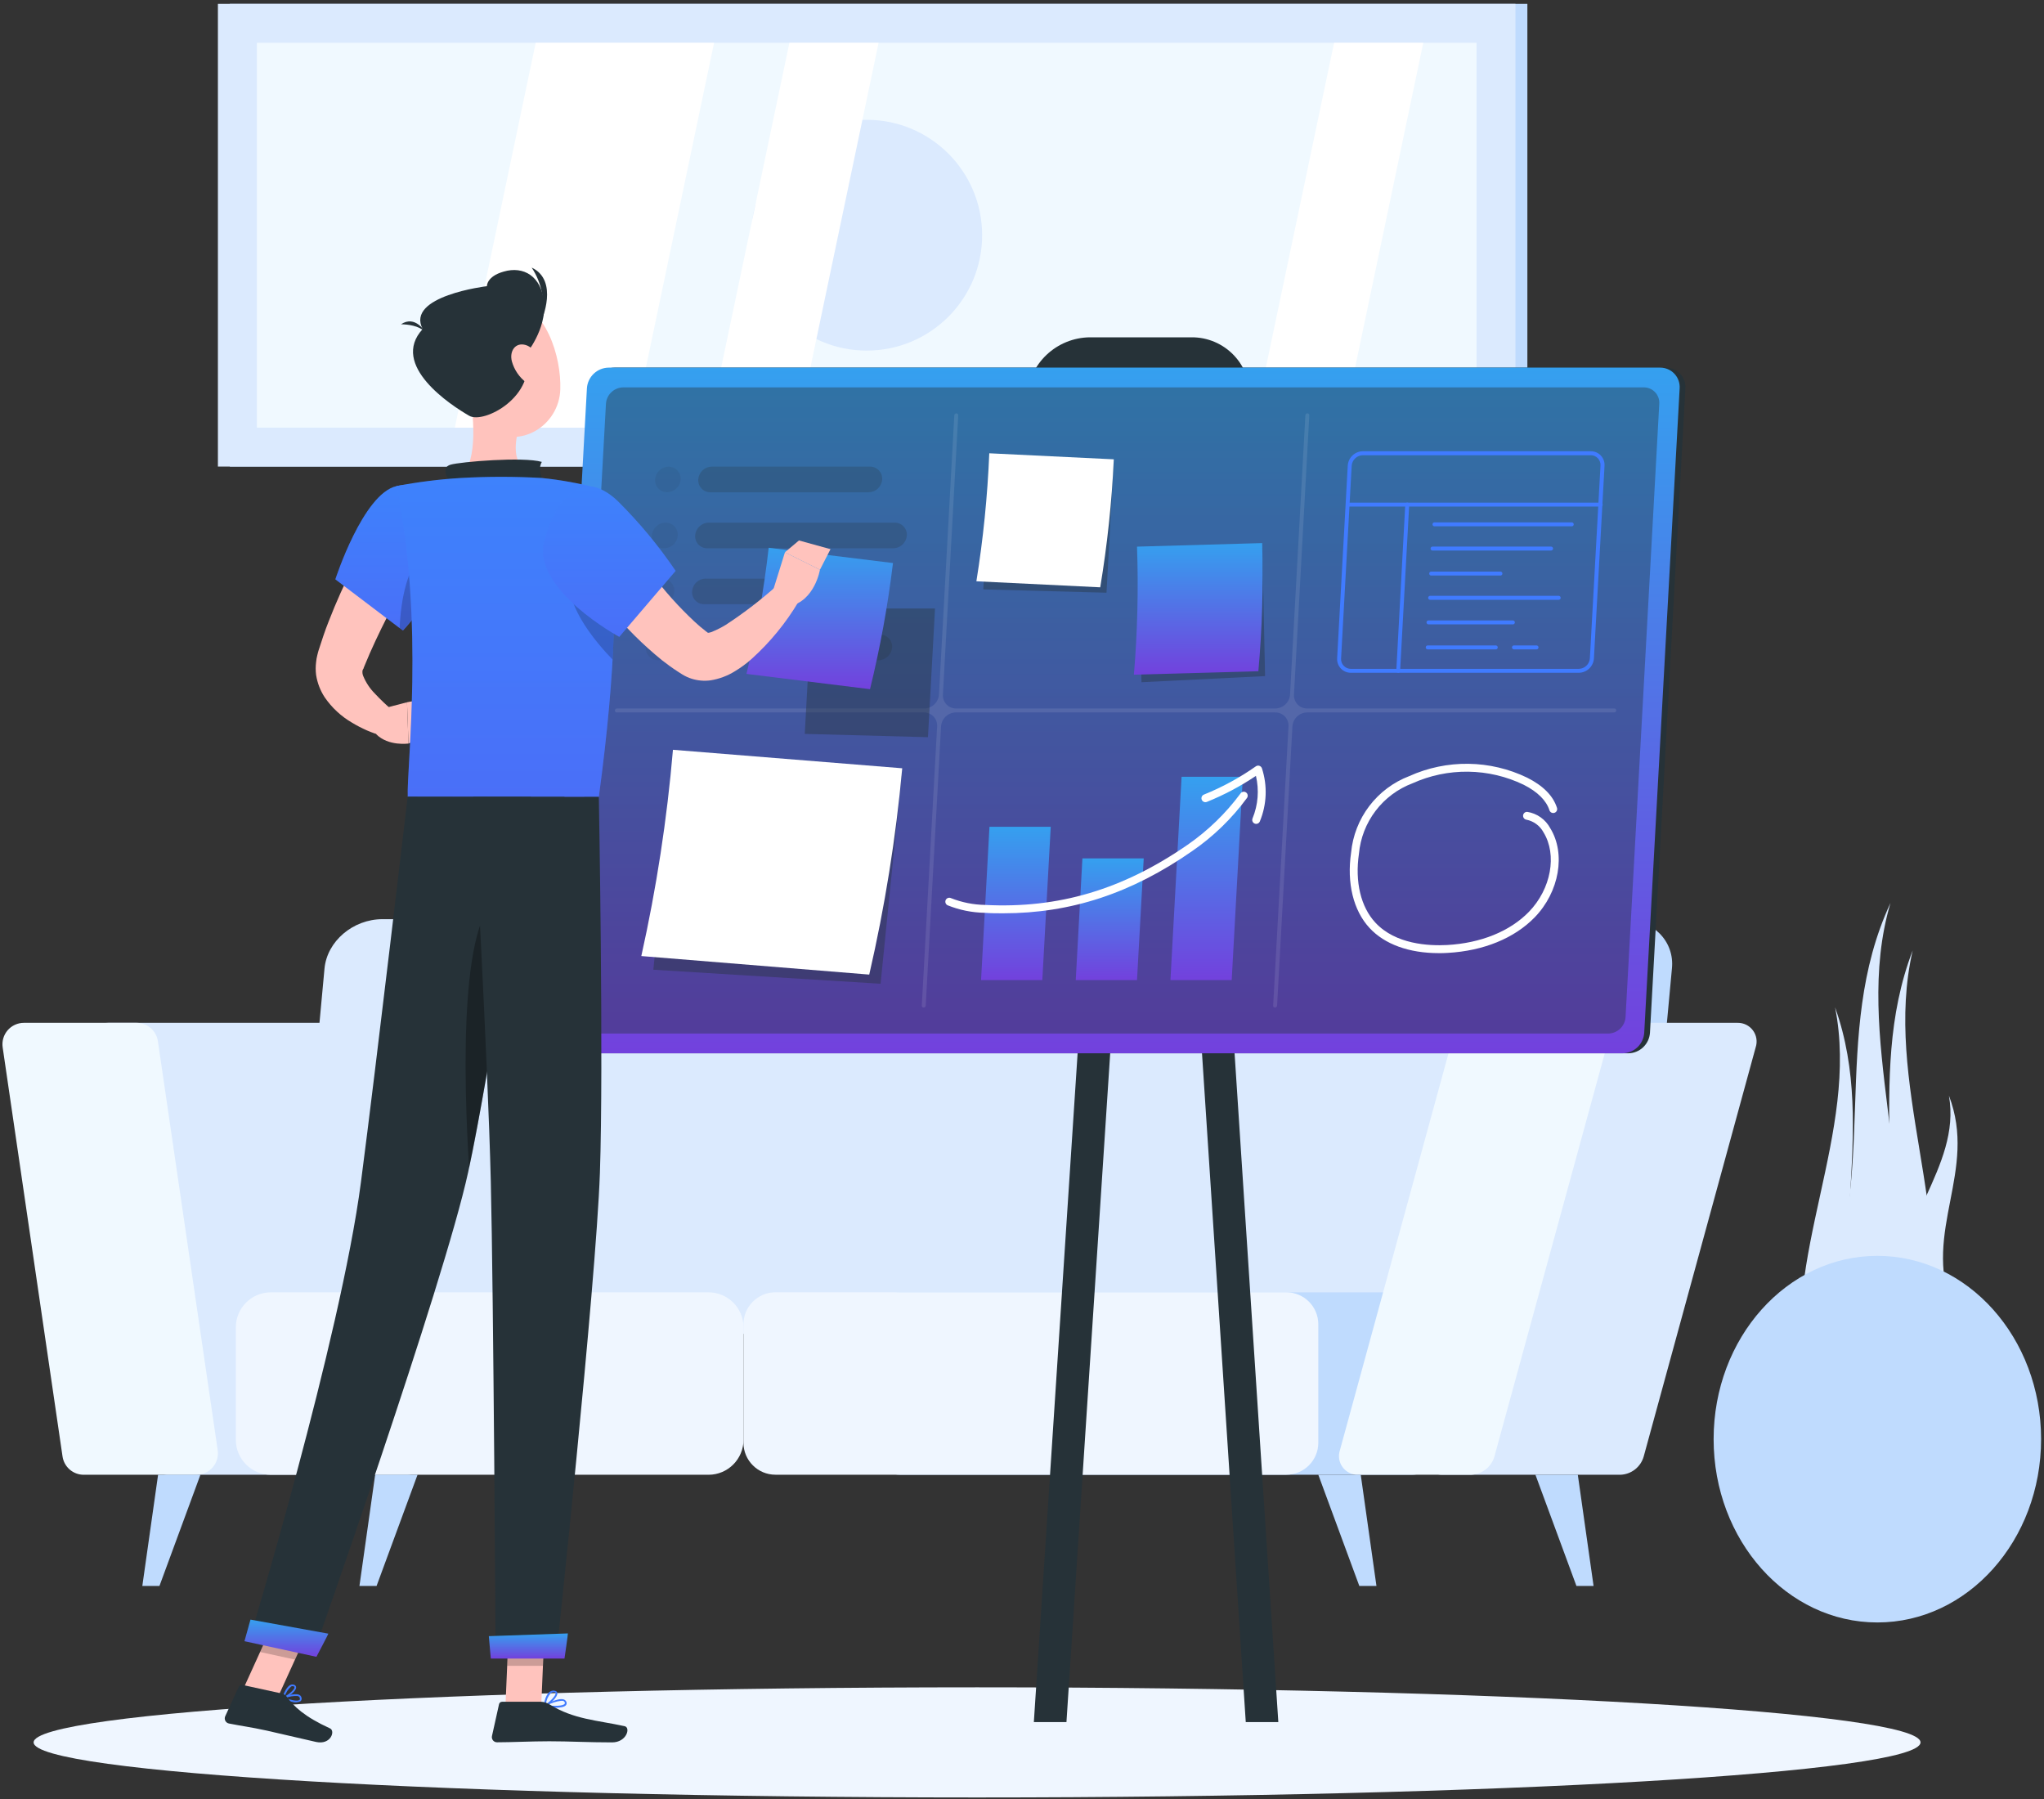 <svg width="467" height="411" viewBox="0 0 467 411" fill="none" xmlns="http://www.w3.org/2000/svg">
<rect x="0" y="0" width="467" height="411" fill="#333333" stroke="none"/>
<path d="M93.016 336.893H38.386C37.208 336.892 36.07 336.466 35.179 335.695C34.289 334.924 33.707 333.858 33.539 332.692L19.864 239.266C19.762 238.569 19.811 237.859 20.009 237.183C20.206 236.506 20.547 235.881 21.008 235.348C21.469 234.816 22.039 234.389 22.68 234.096C23.322 233.804 24.018 233.653 24.723 233.654H79.342C80.519 233.653 81.657 234.076 82.547 234.845C83.438 235.615 84.021 236.679 84.189 237.844L97.863 331.281C97.966 331.977 97.917 332.687 97.72 333.362C97.523 334.037 97.183 334.662 96.724 335.195C96.264 335.727 95.695 336.154 95.055 336.448C94.415 336.741 93.72 336.892 93.016 336.893Z" fill="#DBEAFE"/>
<path d="M44.89 336.893H19.131C17.952 336.894 16.813 336.47 15.922 335.698C15.032 334.926 14.45 333.859 14.284 332.692L0.61 239.266C0.507 238.57 0.556 237.861 0.753 237.185C0.95 236.51 1.29 235.885 1.749 235.352C2.209 234.82 2.778 234.393 3.418 234.1C4.058 233.807 4.753 233.655 5.457 233.654H31.215C32.393 233.655 33.531 234.078 34.423 234.847C35.315 235.616 35.901 236.679 36.074 237.844L49.737 331.281C49.839 331.977 49.79 332.687 49.593 333.362C49.397 334.037 49.057 334.662 48.597 335.195C48.137 335.727 47.568 336.154 46.928 336.448C46.289 336.741 45.593 336.892 44.89 336.893Z" fill="#F0F9FF"/>
<path d="M370.894 209.973H105.39C98.642 209.973 92.717 215.029 92.138 221.263L85.468 293.397C84.89 299.631 89.915 304.688 96.585 304.688H362.067C368.815 304.688 374.74 299.631 375.318 293.397L381.989 221.263C382.634 215.029 377.642 209.973 370.894 209.973Z" fill="#BFDBFE"/>
<path d="M352.873 209.973H87.391C80.643 209.973 74.718 215.029 74.139 221.263L67.469 293.397C66.891 299.631 71.916 304.688 78.586 304.688H344.068C350.816 304.688 356.753 299.631 357.32 293.397L363.99 221.263C364.612 215.029 359.621 209.973 352.873 209.973Z" fill="#DBEAFE"/>
<path d="M169.87 328.902V303.209C169.87 298.797 166.291 295.219 161.877 295.219H61.877C57.462 295.219 53.883 298.797 53.883 303.209V328.902C53.883 333.315 57.462 336.893 61.877 336.893H161.877C166.291 336.893 169.87 333.315 169.87 328.902Z" fill="#EFF6FF"/>
<path d="M329.804 329.58V302.531C329.804 298.493 326.529 295.219 322.489 295.219H205.779C201.739 295.219 198.464 298.493 198.464 302.531V329.58C198.464 333.619 201.739 336.893 205.779 336.893H322.489C326.529 336.893 329.804 333.619 329.804 329.58Z" fill="#BFDBFE"/>
<path d="M301.199 329.57V302.521C301.199 298.482 297.924 295.208 293.884 295.208H177.175C173.134 295.208 169.859 298.482 169.859 302.521V329.57C169.859 333.608 173.134 336.882 177.175 336.882H293.884C297.924 336.882 301.199 333.608 301.199 329.57Z" fill="#EFF6FF"/>
<path d="M370.171 336.893H329.537C328.853 336.908 328.176 336.759 327.561 336.458C326.947 336.156 326.414 335.712 326.008 335.162C325.601 334.612 325.333 333.972 325.226 333.297C325.118 332.621 325.175 331.93 325.391 331.281L350.961 237.844C351.296 236.663 352 235.619 352.97 234.866C353.94 234.112 355.125 233.688 356.352 233.654H396.986C397.669 233.641 398.346 233.791 398.958 234.093C399.571 234.395 400.102 234.84 400.508 235.39C400.913 235.94 401.18 236.579 401.287 237.253C401.394 237.928 401.337 238.618 401.122 239.266L375.552 332.692C375.222 333.875 374.522 334.922 373.553 335.678C372.585 336.434 371.399 336.86 370.171 336.893Z" fill="#DBEAFE"/>
<path d="M336.03 336.893H310.271C309.588 336.906 308.912 336.756 308.299 336.454C307.686 336.151 307.155 335.707 306.75 335.157C306.345 334.607 306.077 333.968 305.971 333.294C305.864 332.619 305.92 331.929 306.136 331.281L331.706 237.843C332.04 236.661 332.743 235.617 333.713 234.864C334.683 234.11 335.869 233.686 337.097 233.654H362.867C363.551 233.639 364.229 233.788 364.843 234.089C365.458 234.39 365.99 234.835 366.397 235.385C366.803 235.935 367.072 236.575 367.179 237.25C367.286 237.926 367.23 238.617 367.014 239.266L341.444 332.692C341.11 333.879 340.403 334.927 339.429 335.683C338.454 336.439 337.263 336.863 336.03 336.893Z" fill="#F0F9FF"/>
<path d="M314.484 362.297H310.571L301.199 336.893H310.894L314.484 362.297Z" fill="#BFDBFE"/>
<path d="M364.09 362.297H360.177L350.805 336.893H360.488L364.09 362.297Z" fill="#BFDBFE"/>
<path d="M82.122 362.297H86.035L95.396 336.893H85.713L82.122 362.297Z" fill="#BFDBFE"/>
<path d="M32.517 362.297H36.43L45.791 336.893H36.119L32.517 362.297Z" fill="#BFDBFE"/>
<path d="M348.964 0.886H52.51V106.581H348.964V0.886Z" fill="#BFDBFE"/>
<path d="M346.24 0.886H49.786V106.581H346.24V0.886Z" fill="#DBEAFE"/>
<path d="M337.357 97.691V9.777L58.691 9.777V97.691L337.357 97.691Z" fill="#F0F9FF"/>
<path d="M198.025 80.088C212.588 80.088 224.395 68.286 224.395 53.728C224.395 39.17 212.588 27.368 198.025 27.368C183.461 27.368 171.654 39.17 171.654 53.728C171.654 68.286 183.461 80.088 198.025 80.088Z" fill="#DBEAFE"/>
<path d="M103.917 97.691L122.394 9.777H163.15L144.684 97.691H103.917Z" fill="white"/>
<path d="M161.882 97.691L180.359 9.777H200.737L182.271 97.691H161.882Z" fill="white"/>
<path d="M286.329 97.691L304.806 9.777H325.184L306.718 97.691H286.329Z" fill="white"/>
<path d="M436.997 217.118C430.082 247.123 447.002 278.039 440.076 307.999L433.228 307.71L426.38 307.433C437.864 277.65 425.568 246.89 436.997 217.118Z" fill="#DBEAFE"/>
<path d="M419.266 230.109C424.935 258.758 406.747 287.407 412.417 316.056H426.125C415.886 287.396 429.505 258.758 419.266 230.109Z" fill="#DBEAFE"/>
<path d="M431.928 206.272C422.856 236.821 439.71 269.793 430.638 300.343L423.19 299.642L415.741 298.953C429.782 268.882 417.887 236.377 431.928 206.272Z" fill="#DBEAFE"/>
<path d="M445.279 250.29C448.203 266.804 431.939 279.795 434.818 296.32L440.377 297.331L445.935 298.342C439.265 281.151 451.883 267.482 445.279 250.29Z" fill="#DBEAFE"/>
<path d="M428.926 370.631C449.587 370.631 466.336 351.884 466.336 328.758C466.336 305.632 449.587 286.885 428.926 286.885C408.265 286.885 391.517 305.632 391.517 328.758C391.517 351.884 408.265 370.631 428.926 370.631Z" fill="#BFDBFE"/>
<path d="M223.234 410.608C342.281 410.608 438.788 404.976 438.788 398.028C438.788 391.081 342.281 385.449 223.234 385.449C104.187 385.449 7.681 391.081 7.681 398.028C7.681 404.976 104.187 410.608 223.234 410.608Z" fill="#EFF6FF"/>
<path d="M371.983 240.614H131.738C131.132 240.615 130.532 240.492 129.975 240.253C129.419 240.014 128.917 239.663 128.5 239.223C128.084 238.783 127.762 238.262 127.554 237.693C127.346 237.124 127.257 236.518 127.292 235.913L135.407 88.679C135.494 87.415 136.053 86.229 136.973 85.358C137.894 84.487 139.109 83.995 140.377 83.978H380.622C381.228 83.977 381.828 84.1 382.385 84.339C382.941 84.578 383.444 84.929 383.86 85.369C384.276 85.809 384.599 86.33 384.806 86.899C385.014 87.468 385.103 88.074 385.069 88.679L376.975 235.913C376.893 237.183 376.333 238.375 375.406 239.247C374.48 240.12 373.256 240.608 371.983 240.614Z" fill="#263238"/>
<path d="M270.916 109.015H247.692C245.872 109.037 244.067 108.683 242.39 107.975C240.713 107.267 239.201 106.22 237.949 104.9C236.696 103.58 235.73 102.015 235.111 100.304C234.492 98.594 234.233 96.773 234.351 94.957L234.585 90.668C234.833 87.007 236.451 83.574 239.116 81.051C241.782 78.529 245.3 77.102 248.97 77.055H272.183C274.003 77.034 275.807 77.389 277.483 78.098C279.159 78.807 280.67 79.854 281.923 81.173C283.175 82.493 284.141 84.057 284.761 85.767C285.381 87.477 285.64 89.297 285.524 91.112L285.291 95.402C285.037 99.059 283.42 102.488 280.757 105.009C278.095 107.53 274.583 108.96 270.916 109.015Z" fill="#263238"/>
<path d="M292.061 393.383H284.624L264.135 80.333H271.583L292.061 393.383Z" fill="#263238"/>
<path d="M236.208 393.383H243.657L264.135 80.333H256.697L236.208 393.383Z" fill="#263238"/>
<path d="M370.705 240.614H130.46C129.854 240.615 129.254 240.492 128.697 240.253C128.14 240.014 127.638 239.663 127.222 239.223C126.805 238.783 126.483 238.262 126.275 237.693C126.068 237.124 125.978 236.518 126.013 235.913L134.096 88.679C134.182 87.415 134.741 86.229 135.662 85.358C136.583 84.487 137.797 83.995 139.065 83.978H379.31C379.916 83.977 380.516 84.1 381.073 84.339C381.63 84.578 382.132 84.929 382.548 85.369C382.965 85.809 383.287 86.33 383.495 86.899C383.702 87.468 383.792 88.074 383.757 88.679L375.663 235.913C375.582 237.178 375.026 238.364 374.107 239.236C373.187 240.108 371.972 240.6 370.705 240.614Z" fill="url(#paint0_linear)"/>
<path opacity="0.4" d="M134.296 236.102C133.81 236.108 133.328 236.013 132.881 235.823C132.433 235.634 132.03 235.354 131.695 235.001C131.361 234.649 131.104 234.231 130.939 233.774C130.774 233.317 130.706 232.83 130.738 232.346L138.443 92.246C138.507 91.236 138.951 90.288 139.684 89.592C140.418 88.895 141.388 88.501 142.4 88.49H375.541C376.027 88.484 376.509 88.579 376.957 88.768C377.404 88.957 377.807 89.237 378.142 89.59C378.476 89.943 378.733 90.361 378.898 90.818C379.063 91.275 379.131 91.761 379.099 92.246L371.395 232.346C371.33 233.357 370.885 234.307 370.149 235.004C369.412 235.7 368.44 236.093 367.426 236.102H134.296Z" fill="#263238"/>
<path opacity="0.1" d="M368.871 161.846H298.665C298.252 161.851 297.842 161.771 297.462 161.611C297.081 161.45 296.738 161.213 296.454 160.913C296.17 160.613 295.951 160.258 295.811 159.87C295.671 159.481 295.613 159.068 295.641 158.656L299.143 94.879C299.146 94.822 299.137 94.764 299.118 94.709C299.098 94.655 299.067 94.605 299.028 94.562C298.989 94.52 298.941 94.486 298.888 94.462C298.835 94.438 298.778 94.425 298.72 94.424C298.598 94.426 298.481 94.475 298.393 94.559C298.304 94.643 298.251 94.757 298.242 94.879L294.741 158.656C294.683 159.508 294.308 160.307 293.691 160.897C293.074 161.487 292.259 161.826 291.405 161.846H218.454C218.041 161.851 217.631 161.771 217.251 161.611C216.87 161.45 216.527 161.213 216.243 160.913C215.959 160.613 215.74 160.258 215.6 159.87C215.46 159.481 215.402 159.068 215.43 158.656L218.932 94.879C218.935 94.822 218.926 94.764 218.906 94.709C218.886 94.655 218.856 94.605 218.817 94.562C218.777 94.52 218.73 94.486 218.677 94.462C218.624 94.438 218.567 94.425 218.509 94.424C218.387 94.426 218.27 94.475 218.182 94.559C218.093 94.643 218.039 94.757 218.031 94.879L214.529 158.656C214.471 159.508 214.097 160.307 213.48 160.897C212.863 161.487 212.048 161.826 211.194 161.846H140.966C140.843 161.846 140.725 161.893 140.636 161.978C140.546 162.063 140.494 162.178 140.488 162.301C140.485 162.359 140.494 162.416 140.513 162.47C140.533 162.524 140.564 162.573 140.603 162.614C140.643 162.656 140.691 162.689 140.743 162.712C140.796 162.734 140.853 162.746 140.91 162.746H211.083C211.496 162.742 211.906 162.823 212.287 162.985C212.667 163.147 213.01 163.386 213.294 163.686C213.578 163.986 213.797 164.342 213.936 164.731C214.076 165.12 214.134 165.534 214.107 165.946L210.605 229.712C210.598 229.771 210.605 229.83 210.623 229.886C210.642 229.942 210.672 229.993 210.712 230.036C210.752 230.079 210.801 230.114 210.855 230.136C210.91 230.159 210.968 230.17 211.027 230.168C211.149 230.165 211.266 230.117 211.355 230.033C211.443 229.948 211.497 229.834 211.505 229.712L215.007 165.946C215.06 165.092 215.432 164.288 216.05 163.696C216.668 163.103 217.486 162.764 218.342 162.746H291.261C291.683 162.728 292.103 162.799 292.496 162.954C292.888 163.11 293.244 163.346 293.538 163.648C293.833 163.95 294.061 164.311 294.207 164.707C294.353 165.103 294.413 165.525 294.385 165.946L290.883 229.712C290.876 229.771 290.883 229.83 290.901 229.886C290.92 229.942 290.95 229.993 290.99 230.036C291.03 230.079 291.079 230.114 291.133 230.136C291.188 230.159 291.246 230.17 291.305 230.168C291.428 230.165 291.544 230.117 291.633 230.033C291.721 229.948 291.775 229.834 291.783 229.712L295.285 165.946C295.338 165.092 295.71 164.288 296.328 163.696C296.946 163.103 297.764 162.764 298.62 162.746H368.793C368.913 162.744 369.029 162.697 369.117 162.615C369.205 162.533 369.26 162.421 369.271 162.301C369.275 162.245 369.269 162.188 369.251 162.135C369.233 162.081 369.205 162.031 369.167 161.989C369.13 161.946 369.084 161.912 369.034 161.887C368.983 161.863 368.927 161.849 368.871 161.846Z" fill="white"/>
<path opacity="0.4" d="M254.418 105.981H226.236L224.657 134.642L252.806 135.397L254.418 105.981Z" fill="#263238"/>
<path d="M251.372 134.164L223.078 132.786C224.637 123.107 225.62 113.343 226.024 103.548L254.473 104.926C254.018 114.724 252.982 124.488 251.372 134.164Z" fill="white"/>
<path opacity="0.4" d="M288.404 125.129L260.177 127.285L260.799 155.845L289.037 154.445L288.404 125.129Z" fill="#263238"/>
<path d="M287.503 153.333L259.065 154.122C259.884 144.395 260.122 134.628 259.777 124.873L288.371 124.062C288.664 133.828 288.374 143.602 287.503 153.333Z" fill="url(#paint1_linear)"/>
<path opacity="0.4" d="M205.98 177.237L153.951 175.259L149.271 221.522L201.188 224.723L205.98 177.237Z" fill="#263238"/>
<path d="M198.598 222.633L146.524 218.399C149.985 202.873 152.399 187.131 153.751 171.281L206.135 175.504C204.69 191.366 202.172 207.112 198.598 222.633Z" fill="white"/>
<g style="mix-blend-mode:multiply" opacity="0.3">
<g style="mix-blend-mode:multiply" opacity="0.3">
<path d="M152.428 112.461C152.049 112.463 151.674 112.388 151.325 112.239C150.977 112.09 150.662 111.872 150.402 111.597C150.141 111.322 149.94 110.996 149.81 110.64C149.681 110.284 149.626 109.905 149.649 109.527C149.707 108.741 150.058 108.005 150.632 107.464C151.206 106.923 151.962 106.616 152.75 106.605C153.129 106.602 153.504 106.678 153.852 106.827C154.2 106.975 154.513 107.194 154.773 107.469C155.033 107.745 155.233 108.07 155.361 108.426C155.489 108.782 155.543 109.161 155.519 109.538C155.463 110.324 155.115 111.06 154.542 111.601C153.97 112.142 153.216 112.449 152.428 112.461Z" fill="#263238"/>
</g>
<g style="mix-blend-mode:multiply" opacity="0.8">
<path d="M198.398 112.46H162.3C161.922 112.463 161.547 112.387 161.199 112.238C160.851 112.09 160.537 111.871 160.278 111.595C160.018 111.32 159.818 110.995 159.69 110.639C159.561 110.283 159.508 109.904 159.532 109.527C159.583 108.738 159.929 107.998 160.502 107.454C161.075 106.91 161.832 106.602 162.623 106.593H198.776C199.155 106.591 199.53 106.666 199.879 106.815C200.228 106.964 200.542 107.182 200.802 107.457C201.063 107.732 201.264 108.058 201.394 108.414C201.523 108.77 201.578 109.149 201.556 109.527C201.499 110.325 201.142 111.071 200.556 111.616C199.97 112.161 199.198 112.462 198.398 112.46Z" fill="#263238"/>
</g>
<g style="mix-blend-mode:multiply" opacity="0.3">
<path d="M151.727 125.251C151.348 125.255 150.972 125.181 150.623 125.033C150.273 124.885 149.958 124.666 149.698 124.391C149.437 124.115 149.235 123.789 149.107 123.432C148.978 123.076 148.924 122.696 148.948 122.318C149.002 121.523 149.355 120.777 149.937 120.233C150.519 119.688 151.286 119.385 152.083 119.384C152.462 119.382 152.837 119.457 153.185 119.606C153.533 119.755 153.846 119.974 154.106 120.249C154.366 120.524 154.566 120.85 154.694 121.206C154.822 121.562 154.876 121.94 154.851 122.318C154.798 123.111 154.446 123.854 153.867 124.399C153.287 124.943 152.523 125.248 151.727 125.251Z" fill="#263238"/>
</g>
<g style="mix-blend-mode:multiply" opacity="0.8">
<path d="M204.09 125.251H161.6C161.221 125.254 160.846 125.178 160.497 125.029C160.148 124.881 159.834 124.662 159.574 124.387C159.313 124.112 159.112 123.786 158.982 123.43C158.853 123.074 158.798 122.696 158.82 122.318C158.876 121.529 159.226 120.79 159.8 120.247C160.374 119.704 161.132 119.396 161.922 119.384H204.413C204.791 119.382 205.167 119.457 205.515 119.606C205.864 119.755 206.178 119.973 206.439 120.248C206.699 120.523 206.901 120.849 207.03 121.205C207.16 121.561 207.215 121.94 207.192 122.318C207.136 123.106 206.787 123.845 206.212 124.388C205.638 124.931 204.881 125.239 204.09 125.251Z" fill="#263238"/>
</g>
<g style="mix-blend-mode:multiply" opacity="0.3">
<path d="M150.972 138.031C150.594 138.035 150.22 137.961 149.872 137.814C149.524 137.666 149.21 137.448 148.95 137.174C148.69 136.899 148.49 136.574 148.362 136.219C148.233 135.864 148.18 135.486 148.204 135.109C148.254 134.32 148.601 133.58 149.174 133.036C149.747 132.492 150.504 132.185 151.295 132.175C151.674 132.171 152.05 132.246 152.399 132.394C152.749 132.542 153.064 132.76 153.325 133.036C153.585 133.311 153.787 133.637 153.916 133.994C154.045 134.351 154.098 134.73 154.074 135.109C154.018 135.896 153.668 136.634 153.094 137.175C152.519 137.717 151.762 138.022 150.972 138.031Z" fill="#263238"/>
</g>
<g style="mix-blend-mode:multiply" opacity="0.8">
<path d="M181.578 138.031H160.888C160.51 138.035 160.136 137.961 159.788 137.814C159.44 137.666 159.126 137.448 158.866 137.174C158.606 136.899 158.406 136.574 158.278 136.219C158.149 135.864 158.096 135.486 158.12 135.109C158.17 134.32 158.517 133.58 159.09 133.036C159.663 132.492 160.42 132.185 161.211 132.175H181.9C182.279 132.171 182.655 132.245 183.003 132.394C183.352 132.542 183.666 132.761 183.926 133.036C184.186 133.312 184.387 133.638 184.514 133.995C184.642 134.352 184.694 134.731 184.668 135.109C184.615 135.895 184.268 136.633 183.695 137.174C183.122 137.716 182.366 138.022 181.578 138.031Z" fill="#263238"/>
</g>
<g style="mix-blend-mode:multiply" opacity="0.8">
<path d="M200.733 150.822H180.043C179.665 150.825 179.29 150.749 178.942 150.6C178.594 150.451 178.281 150.233 178.021 149.957C177.761 149.682 177.561 149.356 177.433 149C177.304 148.644 177.251 148.266 177.275 147.888C177.328 147.101 177.675 146.362 178.248 145.819C178.82 145.275 179.576 144.967 180.366 144.955H201.055C201.434 144.952 201.809 145.028 202.156 145.177C202.504 145.326 202.818 145.544 203.078 145.82C203.337 146.095 203.538 146.421 203.666 146.776C203.794 147.132 203.848 147.511 203.823 147.888C203.77 148.676 203.423 149.415 202.851 149.958C202.278 150.502 201.522 150.81 200.733 150.822Z" fill="#263238"/>
</g>
<g style="mix-blend-mode:multiply" opacity="0.3">
<path d="M150.316 150.822C149.937 150.825 149.563 150.749 149.215 150.6C148.867 150.451 148.553 150.233 148.293 149.957C148.034 149.682 147.833 149.356 147.705 149C147.577 148.644 147.523 148.266 147.548 147.888C147.601 147.101 147.948 146.362 148.52 145.819C149.093 145.275 149.849 144.967 150.638 144.955C151.017 144.952 151.392 145.028 151.74 145.177C152.088 145.326 152.401 145.544 152.661 145.82C152.921 146.095 153.121 146.421 153.249 146.776C153.377 147.132 153.431 147.511 153.407 147.888C153.354 148.676 153.006 149.415 152.434 149.958C151.861 150.502 151.105 150.81 150.316 150.822Z" fill="#263238"/>
</g>
<g style="mix-blend-mode:multiply" opacity="0.8">
<path d="M169.738 150.822H160.188C159.81 150.825 159.435 150.749 159.087 150.6C158.739 150.451 158.425 150.233 158.165 149.957C157.906 149.682 157.706 149.356 157.577 149.001C157.449 148.645 157.395 148.266 157.42 147.889C157.473 147.101 157.82 146.362 158.392 145.819C158.965 145.275 159.721 144.967 160.51 144.955H170.06C170.44 144.951 170.816 145.025 171.165 145.173C171.514 145.322 171.829 145.54 172.09 145.816C172.351 146.091 172.552 146.417 172.681 146.774C172.81 147.131 172.864 147.51 172.84 147.889C172.786 148.678 172.438 149.418 171.863 149.962C171.288 150.506 170.529 150.813 169.738 150.822Z" fill="#263238"/>
</g>
</g>
<path d="M240.066 188.873H226.069L224.146 223.889H238.142L240.066 188.873Z" fill="url(#paint2_linear)"/>
<path d="M261.311 196.096H247.303L245.78 223.889H259.777L261.311 196.096Z" fill="url(#paint3_linear)"/>
<path d="M283.957 177.449H269.96L267.414 223.889H281.411L283.957 177.449Z" fill="url(#paint4_linear)"/>
<path d="M229.193 208.631C227.803 208.631 226.402 208.631 224.99 208.52C222.086 208.471 219.215 207.891 216.519 206.809C216.3 206.709 216.129 206.527 216.044 206.302C215.958 206.078 215.965 205.828 216.063 205.608C216.112 205.5 216.182 205.402 216.27 205.321C216.357 205.24 216.459 205.177 216.571 205.136C216.682 205.094 216.801 205.076 216.92 205.08C217.039 205.085 217.156 205.114 217.264 205.164C219.744 206.145 222.38 206.672 225.046 206.72C241.844 207.586 256.552 203.208 271.361 192.962C275.981 189.752 280.048 185.81 283.401 181.293C283.464 181.189 283.549 181.098 283.649 181.027C283.749 180.956 283.863 180.906 283.983 180.881C284.103 180.855 284.227 180.854 284.347 180.878C284.467 180.902 284.581 180.951 284.682 181.021C284.783 181.09 284.869 181.18 284.934 181.284C284.999 181.388 285.042 181.504 285.06 181.626C285.079 181.747 285.072 181.871 285.041 181.989C285.01 182.108 284.955 182.219 284.879 182.316C281.428 187.009 277.216 191.092 272.417 194.395C258.52 204.075 244.679 208.631 229.193 208.631Z" fill="white"/>
<path d="M287.003 188.206C286.855 188.206 286.709 188.17 286.578 188.1C286.447 188.03 286.335 187.93 286.253 187.806C286.17 187.683 286.12 187.542 286.105 187.394C286.09 187.247 286.112 187.098 286.169 186.961C287.441 183.881 287.713 180.48 286.947 177.237C283.437 179.6 279.688 181.589 275.763 183.172C275.653 183.22 275.534 183.246 275.414 183.248C275.293 183.25 275.174 183.228 275.062 183.183C274.95 183.137 274.849 183.07 274.763 182.985C274.678 182.9 274.611 182.799 274.565 182.687C274.52 182.576 274.497 182.456 274.499 182.336C274.501 182.215 274.527 182.096 274.575 181.986C274.624 181.876 274.694 181.776 274.781 181.694C274.869 181.611 274.972 181.547 275.085 181.505C279.273 179.813 283.253 177.647 286.947 175.048C287.063 174.971 287.195 174.921 287.333 174.902C287.47 174.884 287.611 174.897 287.743 174.941C287.875 174.985 287.995 175.058 288.094 175.156C288.193 175.254 288.269 175.372 288.315 175.504C289.608 179.48 289.439 183.788 287.837 187.65C287.768 187.815 287.653 187.956 287.504 188.055C287.356 188.153 287.181 188.206 287.003 188.206Z" fill="white"/>
<path d="M360.722 153.689H308.648C308.218 153.693 307.791 153.608 307.395 153.439C306.999 153.271 306.642 153.022 306.347 152.709C306.051 152.396 305.824 152.025 305.678 151.62C305.533 151.215 305.473 150.784 305.502 150.355L307.926 106.348C307.984 105.47 308.372 104.646 309.01 104.041C309.649 103.435 310.492 103.093 311.372 103.081H363.457C363.886 103.078 364.312 103.164 364.707 103.333C365.101 103.503 365.457 103.752 365.751 104.064C366.046 104.377 366.272 104.748 366.417 105.152C366.561 105.556 366.621 105.986 366.592 106.414L364.168 150.422C364.11 151.299 363.723 152.123 363.084 152.728C362.445 153.334 361.602 153.677 360.722 153.689ZM311.372 103.992C310.72 103.999 310.095 104.253 309.623 104.703C309.15 105.152 308.866 105.764 308.826 106.414L306.403 150.422C306.383 150.725 306.426 151.03 306.529 151.317C306.632 151.603 306.792 151.865 307.001 152.087C307.209 152.309 307.461 152.486 307.741 152.607C308.02 152.727 308.322 152.789 308.626 152.789H360.7C361.352 152.781 361.977 152.527 362.449 152.078C362.922 151.628 363.206 151.017 363.246 150.366L365.669 106.359C365.69 106.053 365.648 105.746 365.545 105.457C365.441 105.168 365.279 104.904 365.069 104.681C364.858 104.46 364.605 104.285 364.323 104.166C364.042 104.048 363.74 103.988 363.435 103.992H311.372Z" fill="#407BFF"/>
<path d="M365.647 115.717H307.837C307.73 115.7 307.632 115.645 307.561 115.563C307.491 115.48 307.452 115.375 307.452 115.267C307.452 115.158 307.491 115.053 307.561 114.971C307.632 114.888 307.73 114.833 307.837 114.817H365.647C365.712 114.806 365.779 114.81 365.842 114.828C365.905 114.846 365.964 114.878 366.014 114.92C366.064 114.963 366.104 115.016 366.132 115.076C366.159 115.136 366.174 115.201 366.174 115.267C366.174 115.332 366.159 115.398 366.132 115.457C366.104 115.517 366.064 115.57 366.014 115.613C365.964 115.656 365.905 115.687 365.842 115.705C365.779 115.723 365.712 115.727 365.647 115.717Z" fill="#407BFF"/>
<path d="M319.444 153.689C319.325 153.681 319.214 153.626 319.135 153.536C319.056 153.447 319.015 153.33 319.021 153.211L321.067 115.239C321.07 115.179 321.084 115.121 321.11 115.067C321.136 115.014 321.172 114.966 321.216 114.926C321.261 114.887 321.313 114.857 321.369 114.838C321.426 114.819 321.485 114.812 321.545 114.816C321.664 114.825 321.775 114.88 321.854 114.969C321.933 115.058 321.973 115.175 321.967 115.294L319.888 153.278C319.877 153.389 319.826 153.492 319.744 153.568C319.662 153.644 319.555 153.687 319.444 153.689Z" fill="#407BFF"/>
<path d="M359.032 120.228H327.67C327.563 120.212 327.465 120.157 327.394 120.074C327.324 119.992 327.285 119.887 327.285 119.778C327.285 119.67 327.324 119.565 327.394 119.482C327.465 119.4 327.563 119.345 327.67 119.328H359.032C359.097 119.318 359.163 119.322 359.227 119.34C359.29 119.358 359.349 119.389 359.399 119.432C359.449 119.475 359.489 119.528 359.517 119.588C359.544 119.648 359.559 119.713 359.559 119.778C359.559 119.844 359.544 119.909 359.517 119.969C359.489 120.029 359.449 120.082 359.399 120.125C359.349 120.168 359.29 120.199 359.227 120.217C359.163 120.235 359.097 120.239 359.032 120.228Z" fill="#407BFF"/>
<path d="M354.307 125.763H327.37C327.305 125.773 327.238 125.769 327.175 125.751C327.111 125.733 327.052 125.702 327.002 125.659C326.952 125.616 326.912 125.563 326.885 125.503C326.857 125.443 326.843 125.378 326.843 125.313C326.843 125.247 326.857 125.182 326.885 125.122C326.912 125.062 326.952 125.009 327.002 124.966C327.052 124.923 327.111 124.892 327.175 124.874C327.238 124.856 327.305 124.852 327.37 124.862H354.307C354.372 124.852 354.438 124.856 354.502 124.874C354.565 124.892 354.624 124.923 354.674 124.966C354.724 125.009 354.764 125.062 354.792 125.122C354.819 125.182 354.834 125.247 354.834 125.313C354.834 125.378 354.819 125.443 354.792 125.503C354.764 125.563 354.724 125.616 354.674 125.659C354.624 125.702 354.565 125.733 354.502 125.751C354.438 125.769 354.372 125.773 354.307 125.763Z" fill="#407BFF"/>
<path d="M342.734 131.475H327.059C326.994 131.485 326.927 131.481 326.864 131.463C326.801 131.445 326.742 131.414 326.692 131.371C326.642 131.328 326.602 131.275 326.574 131.215C326.546 131.155 326.532 131.09 326.532 131.024C326.532 130.959 326.546 130.894 326.574 130.834C326.602 130.774 326.642 130.721 326.692 130.678C326.742 130.635 326.801 130.604 326.864 130.586C326.927 130.568 326.994 130.564 327.059 130.574H342.734C342.799 130.564 342.866 130.568 342.929 130.586C342.993 130.604 343.051 130.635 343.102 130.678C343.152 130.721 343.192 130.774 343.219 130.834C343.247 130.894 343.261 130.959 343.261 131.024C343.261 131.09 343.247 131.155 343.219 131.215C343.192 131.275 343.152 131.328 343.102 131.371C343.051 131.414 342.993 131.445 342.929 131.463C342.866 131.481 342.799 131.485 342.734 131.475Z" fill="#407BFF"/>
<path d="M345.58 142.632H326.447C326.382 142.642 326.315 142.638 326.252 142.62C326.188 142.602 326.13 142.571 326.08 142.528C326.03 142.485 325.989 142.432 325.962 142.372C325.934 142.313 325.92 142.248 325.92 142.182C325.92 142.116 325.934 142.051 325.962 141.991C325.989 141.931 326.03 141.878 326.08 141.835C326.13 141.793 326.188 141.761 326.252 141.743C326.315 141.725 326.382 141.721 326.447 141.732H345.58C345.645 141.721 345.711 141.725 345.775 141.743C345.838 141.761 345.897 141.793 345.947 141.835C345.997 141.878 346.037 141.931 346.065 141.991C346.092 142.051 346.106 142.116 346.106 142.182C346.106 142.248 346.092 142.313 346.065 142.372C346.037 142.432 345.997 142.485 345.947 142.528C345.897 142.571 345.838 142.602 345.775 142.62C345.711 142.638 345.645 142.642 345.58 142.632Z" fill="#407BFF"/>
<path d="M341.812 148.344H326.125C326.018 148.327 325.92 148.272 325.85 148.189C325.779 148.107 325.74 148.002 325.74 147.893C325.74 147.785 325.779 147.68 325.85 147.597C325.92 147.515 326.018 147.46 326.125 147.443H341.812C341.919 147.46 342.017 147.515 342.087 147.597C342.158 147.68 342.196 147.785 342.196 147.893C342.196 148.002 342.158 148.107 342.087 148.189C342.017 148.272 341.919 148.327 341.812 148.344Z" fill="#407BFF"/>
<path d="M350.983 148.344H345.969C345.904 148.354 345.838 148.35 345.774 148.332C345.711 148.314 345.652 148.283 345.602 148.24C345.552 148.197 345.512 148.144 345.484 148.084C345.457 148.025 345.442 147.959 345.442 147.894C345.442 147.828 345.457 147.763 345.484 147.703C345.512 147.643 345.552 147.59 345.602 147.547C345.652 147.504 345.711 147.473 345.774 147.455C345.838 147.437 345.904 147.433 345.969 147.444H350.983C351.048 147.433 351.115 147.437 351.178 147.455C351.241 147.473 351.3 147.504 351.35 147.547C351.4 147.59 351.44 147.643 351.468 147.703C351.496 147.763 351.51 147.828 351.51 147.894C351.51 147.959 351.496 148.025 351.468 148.084C351.44 148.144 351.4 148.197 351.35 148.24C351.3 148.283 351.241 148.314 351.178 148.332C351.115 148.35 351.048 148.354 350.983 148.344Z" fill="#407BFF"/>
<path d="M356.12 137.02H326.748C326.627 137.02 326.511 136.972 326.425 136.886C326.34 136.801 326.292 136.685 326.292 136.564C326.292 136.443 326.34 136.327 326.425 136.242C326.511 136.156 326.627 136.108 326.748 136.108H356.12C356.241 136.108 356.356 136.156 356.442 136.242C356.527 136.327 356.575 136.443 356.575 136.564C356.575 136.685 356.527 136.801 356.442 136.886C356.356 136.972 356.241 137.02 356.12 137.02Z" fill="#407BFF"/>
<path d="M328.737 217.733C321.934 217.733 316.364 215.721 312.906 211.987C309.204 207.998 307.67 201.719 308.693 194.762C309.057 190.902 310.495 187.22 312.842 184.133C315.19 181.046 318.354 178.677 321.978 177.293C326.221 175.379 330.832 174.419 335.486 174.48C340.14 174.542 344.725 175.623 348.915 177.648C352.573 179.482 354.863 181.805 355.73 184.55C355.802 184.778 355.781 185.026 355.67 185.238C355.616 185.344 355.541 185.437 355.45 185.513C355.359 185.59 355.254 185.647 355.141 185.683C354.912 185.755 354.665 185.734 354.452 185.623C354.239 185.513 354.079 185.323 354.007 185.094C353.295 182.872 351.306 180.871 348.104 179.26C344.152 177.354 339.831 176.338 335.444 176.282C331.056 176.227 326.711 177.133 322.712 178.938C319.367 180.201 316.446 182.38 314.283 185.226C312.12 188.072 310.803 191.469 310.483 195.029C309.538 201.441 310.905 207.175 314.229 210.754C318.843 215.743 326.458 216.099 330.638 215.877C338.354 215.443 344.98 212.754 349.315 208.298C354.385 203.075 355.808 195.274 352.651 190.139C352.254 189.4 351.698 188.757 351.023 188.258C350.349 187.758 349.572 187.414 348.749 187.25C348.52 187.216 348.314 187.095 348.172 186.913C348.03 186.73 347.964 186.501 347.987 186.271C348.009 186.041 348.12 185.829 348.295 185.678C348.47 185.527 348.696 185.45 348.926 185.461C350.031 185.632 351.081 186.058 351.994 186.704C352.906 187.35 353.656 188.199 354.185 189.184C357.787 195.007 356.264 203.753 350.638 209.554C345.98 214.343 338.932 217.221 330.761 217.677C330.06 217.733 329.393 217.733 328.737 217.733Z" fill="white"/>
<path d="M97.964 123.651L94.751 129.208L91.616 134.909C89.548 138.72 87.569 142.566 85.768 146.422C84.867 148.366 84.011 150.289 83.233 152.223L83.089 152.578V152.656C83.05 152.704 83.016 152.756 82.989 152.812C82.93 152.916 82.878 153.023 82.833 153.134C82.763 153.553 82.809 153.984 82.966 154.379C83.582 155.894 84.493 157.273 85.646 158.435C87.007 159.895 88.459 161.268 89.993 162.546L87.38 168.103C86.155 167.765 84.955 167.342 83.789 166.836C82.642 166.329 81.528 165.75 80.454 165.102C77.957 163.656 75.815 161.67 74.184 159.29C73.181 157.758 72.514 156.031 72.227 154.223C72.094 153.22 72.094 152.203 72.227 151.2C72.272 150.701 72.357 150.207 72.483 149.722L72.661 149L72.794 148.555C73.517 146.333 74.25 144.032 75.118 141.888C76.807 137.531 78.719 133.309 80.787 129.208C81.832 127.163 82.9 125.129 84.034 123.129C85.168 121.129 86.257 119.173 87.591 117.15L97.964 123.651Z" fill="#FFC3BD"/>
<path d="M87.157 161.946L92.994 160.424L93.327 169.848C93.327 169.848 88.758 170.525 85.968 167.736L87.157 161.946Z" fill="#FFC3BD"/>
<path d="M101.276 158.834L99.953 167.114L93.327 169.847L92.993 160.424L101.276 158.834Z" fill="#FFC3BD"/>
<path d="M107.046 88.29C108.225 94.269 109.392 105.215 105.212 109.193C105.212 109.193 106.846 115.25 117.941 115.25C130.17 115.25 123.778 109.193 123.778 109.193C117.107 107.604 117.285 102.67 118.453 98.025L107.046 88.29Z" fill="#FFC3BD"/>
<path d="M102.799 110.305C101.909 108.649 100.92 106.749 102.954 106.149C105.178 105.493 119.564 104.282 123.788 105.515C122.487 107.816 124.678 110.649 124.678 110.649L102.799 110.305Z" fill="#263238"/>
<path d="M66.634 388.738C66.964 388.855 67.313 388.905 67.662 388.886C68.011 388.867 68.353 388.779 68.668 388.627C68.79 388.515 68.874 388.368 68.908 388.207C68.942 388.046 68.924 387.877 68.857 387.727C68.82 387.601 68.756 387.486 68.67 387.388C68.583 387.29 68.477 387.212 68.357 387.16C67.245 386.637 64.722 387.671 64.611 387.715C64.575 387.727 64.545 387.749 64.523 387.779C64.501 387.809 64.489 387.845 64.488 387.882C64.489 387.919 64.499 387.955 64.519 387.987C64.538 388.018 64.566 388.043 64.6 388.06C65.252 388.357 65.934 388.584 66.634 388.738ZM67.957 387.438C68.037 387.452 68.115 387.474 68.19 387.504C68.26 387.536 68.321 387.582 68.371 387.64C68.421 387.697 68.458 387.765 68.479 387.838C68.591 388.193 68.479 388.293 68.413 388.338C67.979 388.704 66.345 388.338 65.2 387.904C66.072 387.544 67.014 387.385 67.957 387.438Z" fill="#407BFF"/>
<path d="M64.645 388.082H64.734C65.656 387.816 67.635 386.415 67.658 385.493C67.661 385.347 67.615 385.205 67.526 385.089C67.437 384.974 67.31 384.893 67.168 384.86C67.029 384.809 66.881 384.79 66.733 384.801C66.586 384.813 66.442 384.855 66.312 384.926C65.201 385.493 64.522 387.749 64.5 387.849C64.485 387.878 64.477 387.911 64.477 387.943C64.477 387.976 64.485 388.009 64.5 388.038L64.645 388.082ZM66.957 385.193H67.035C67.28 385.282 67.28 385.393 67.28 385.449C67.28 385.993 65.957 387.093 65.056 387.538C65.316 386.641 65.834 385.841 66.546 385.237C66.675 385.181 66.819 385.165 66.957 385.193Z" fill="#407BFF"/>
<path d="M126.935 390.104C127.98 390.104 128.992 389.96 129.336 389.493C129.422 389.369 129.468 389.222 129.468 389.071C129.468 388.92 129.422 388.773 129.336 388.649C129.271 388.535 129.183 388.436 129.077 388.358C128.972 388.28 128.852 388.224 128.725 388.193C127.369 387.826 124.511 389.449 124.389 389.527C124.354 389.545 124.326 389.575 124.31 389.611C124.294 389.648 124.291 389.688 124.3 389.727C124.306 389.764 124.323 389.799 124.349 389.827C124.374 389.854 124.408 389.874 124.445 389.882C125.267 390.026 126.1 390.1 126.935 390.104ZM128.225 388.526C128.35 388.509 128.477 388.509 128.603 388.526C128.681 388.542 128.755 388.574 128.82 388.619C128.885 388.665 128.94 388.725 128.981 388.793C129.114 389.038 129.07 389.16 128.981 389.227C128.603 389.749 126.535 389.76 125.023 389.549C126.013 389.003 127.101 388.656 128.225 388.526Z" fill="#407BFF"/>
<path d="M124.467 389.882H124.545C125.534 389.438 127.48 387.66 127.335 386.749C127.335 386.526 127.146 386.26 126.613 386.204C126.414 386.182 126.214 386.2 126.023 386.257C125.831 386.314 125.654 386.41 125.501 386.537C124.467 387.393 124.245 389.594 124.233 389.682C124.234 389.717 124.243 389.751 124.258 389.781C124.273 389.812 124.295 389.839 124.322 389.86C124.344 389.873 124.368 389.882 124.392 389.886C124.417 389.89 124.443 389.889 124.467 389.882ZM126.457 386.549H126.568C126.924 386.549 126.946 386.715 126.946 386.76C127.035 387.315 125.712 388.704 124.723 389.305C124.819 388.371 125.208 387.492 125.834 386.793C126.026 386.64 126.267 386.561 126.512 386.571L126.457 386.549Z" fill="#407BFF"/>
<path d="M115.484 389.693H123.656L124.467 370.779H116.296L115.484 389.693Z" fill="#FFC3BD"/>
<path d="M55.539 385.915L63.521 387.638L71.537 370.035L63.555 368.301L55.539 385.915Z" fill="#FFC3BD"/>
<path d="M64.255 386.838L55.362 384.893C55.204 384.861 55.041 384.883 54.897 384.955C54.754 385.028 54.639 385.147 54.572 385.293L51.459 392.05C51.384 392.213 51.346 392.393 51.35 392.573C51.354 392.754 51.398 392.931 51.481 393.092C51.563 393.252 51.681 393.392 51.826 393.5C51.971 393.609 52.138 393.683 52.316 393.716C55.462 394.339 57.018 394.483 60.965 395.339C63.388 395.861 68.869 397.195 72.216 397.928C75.562 398.662 76.662 395.428 75.417 394.839C69.558 392.161 67.113 389.805 65.523 387.604C65.214 387.196 64.76 386.922 64.255 386.838Z" fill="#263238"/>
<path d="M123.6 388.749H114.706C114.545 388.748 114.388 388.803 114.262 388.904C114.137 389.005 114.05 389.147 114.017 389.305L112.405 396.561C112.364 396.736 112.364 396.917 112.404 397.092C112.444 397.266 112.523 397.429 112.636 397.568C112.748 397.708 112.891 397.82 113.053 397.895C113.216 397.971 113.393 398.009 113.572 398.006C116.796 398.006 121.443 397.773 125.49 397.773C130.215 397.773 134.295 398.028 139.842 398.028C143.177 398.028 144.133 394.639 142.722 394.328C136.34 392.939 131.115 392.783 125.601 389.382C125.006 388.989 124.313 388.769 123.6 388.749Z" fill="#263238"/>
<path d="M90.582 111.049C82.933 112.805 76.618 132.341 76.618 132.341L92.049 144.043C96.025 139.802 98.833 134.602 100.198 128.952C102.777 118.717 98.408 109.249 90.582 111.049Z" fill="#407BFF"/>
<path opacity="0.2" d="M90.582 111.049C82.933 112.805 76.618 132.341 76.618 132.341L92.049 144.043C96.025 139.802 98.833 134.602 100.198 128.952C102.777 118.717 98.408 109.249 90.582 111.049Z" fill="url(#paint5_linear)"/>
<path opacity="0.2" d="M97.14 125.407C92.982 129.519 91.582 137.009 91.304 143.521L91.982 144.044C95.964 139.805 98.776 134.604 100.142 128.952C100.298 128.341 100.431 127.73 100.542 127.13L97.14 125.407Z" fill="black"/>
<path d="M136.34 111.46C136.34 111.46 145.034 121.273 136.818 182.027H93.16C92.86 175.359 97.074 142.621 90.603 111.038C95.436 110.109 100.322 109.493 105.234 109.193C111.417 108.837 117.616 108.837 123.8 109.193C128.033 109.621 132.225 110.379 136.34 111.46Z" fill="#407BFF"/>
<path opacity="0.2" d="M136.34 111.46C136.34 111.46 145.034 121.273 136.818 182.027H93.16C92.86 175.359 97.074 142.621 90.603 111.038C95.436 110.109 100.322 109.493 105.234 109.193C111.417 108.837 117.616 108.837 123.8 109.193C128.033 109.621 132.225 110.379 136.34 111.46Z" fill="url(#paint6_linear)"/>
<path opacity="0.2" d="M140.154 130.03L139.987 129.885L130.059 132.263C129.492 138.931 136.396 146.999 139.954 150.666C140.393 143.796 140.46 136.907 140.154 130.03Z" fill="black"/>
<path opacity="0.2" d="M124.467 370.791L124.044 380.537H115.873L116.296 370.791H124.467Z" fill="black"/>
<path opacity="0.2" d="M63.545 368.301L71.538 370.035L67.403 379.114L59.409 377.38L63.545 368.301Z" fill="black"/>
<path d="M103.633 82.222C105.723 90.057 106.557 94.735 111.415 97.991C118.675 102.892 127.724 97.269 128.013 88.979C128.269 81.511 124.789 69.965 116.385 68.387C114.533 68.026 112.619 68.145 110.827 68.733C109.034 69.32 107.421 70.357 106.143 71.744C104.865 73.131 103.963 74.823 103.523 76.657C103.084 78.491 103.122 80.407 103.633 82.222Z" fill="#FFC3BD"/>
<path d="M107.224 94.991C110.559 96.891 122.688 90.546 120.198 80.877C120.198 80.877 124.823 75.321 124.3 69.187C123.778 63.052 119.564 60.719 115.084 62.041C111.137 63.152 111.249 65.375 111.249 65.375C111.249 65.375 92.582 67.597 96.574 75.165C88.969 83.422 103.066 92.613 107.224 94.991Z" fill="#263238"/>
<path d="M97.096 75.766C97.096 75.766 94.872 71.92 91.626 74.076C93.16 74.099 95.65 74.376 97.096 75.766Z" fill="#263238"/>
<path d="M123.7 73.265C123.7 73.265 127.769 64.086 121.477 61.13C122.648 62.898 123.449 64.884 123.831 66.97C124.214 69.056 124.169 71.197 123.7 73.265Z" fill="#263238"/>
<path d="M116.951 82.556C117.493 84.503 118.666 86.215 120.286 87.423C122.41 89.001 124 87.423 123.855 85.045C123.711 82.878 122.443 79.489 120.097 78.811C117.752 78.133 116.34 80.2 116.951 82.556Z" fill="#FFC3BD"/>
<path d="M121.331 182.027C121.331 182.027 112.06 244.404 106.968 267.741C101.409 293.301 71.515 378.025 71.515 378.025L56.895 374.858C56.895 374.858 77.796 305.847 82.465 270.064C86.056 242.581 93.138 181.983 93.138 181.983L121.331 182.027Z" fill="#263238"/>
<path d="M75.017 373.191C75.084 373.191 72.293 378.481 72.293 378.481L55.851 374.914L57.229 369.979L75.017 373.191Z" fill="url(#paint7_linear)"/>
<path opacity="0.3" d="M115.474 204.253C104.756 206.353 105.89 246.304 107.18 266.852C110.271 252.327 114.795 224.378 117.886 204.542C117.138 204.173 116.287 204.071 115.474 204.253Z" fill="black"/>
<path d="M136.818 182.027C136.818 182.027 137.93 243.07 137.062 267.963C136.14 293.856 127.057 378.648 127.057 378.648H113.249C113.249 378.648 112.749 295.368 112.137 269.941C111.47 242.159 108.124 182.027 108.124 182.027H136.818Z" fill="#263238"/>
<path opacity="0.4" d="M213.627 138.998H185.445L183.866 167.647L212.015 168.403L213.627 138.998Z" fill="#263238"/>
<path d="M198.775 157.435L170.548 153.945C172.818 144.45 174.515 134.828 175.628 125.129L204.022 128.619C202.853 138.321 201.1 147.943 198.775 157.435Z" fill="url(#paint8_linear)"/>
<path d="M129.747 373.136C129.814 373.136 128.969 378.881 128.969 378.881H112.137L111.682 373.758L129.747 373.136Z" fill="url(#paint9_linear)"/>
<path d="M140.365 118.906C141.621 120.862 143.055 123.062 144.489 125.085C145.924 127.107 147.402 129.174 148.936 131.141C151.857 135.039 155.116 138.672 158.675 141.998C159.512 142.783 160.387 143.525 161.299 144.221L161.966 144.721C161.84 144.666 161.71 144.622 161.577 144.588C161.288 144.588 161.143 144.588 161.221 144.588C161.859 144.611 162.492 144.465 163.055 144.165C164.029 143.752 164.969 143.266 165.868 142.71C170.021 139.991 173.961 136.959 177.652 133.641L182.422 137.486C179.531 142.343 175.926 146.738 171.727 150.522C170.547 151.576 169.27 152.518 167.914 153.333C166.202 154.401 164.292 155.111 162.299 155.423C160.874 155.61 159.425 155.484 158.052 155.056C157.292 154.817 156.564 154.485 155.885 154.067L154.929 153.456C153.65 152.633 152.438 151.755 151.293 150.855C146.87 147.283 142.838 143.253 139.264 138.831C137.519 136.675 135.829 134.497 134.261 132.23C132.694 129.963 131.193 127.785 129.726 125.207L140.365 118.906Z" fill="#FFC3BD"/>
<path d="M124.289 123.807C121.677 134.753 141.488 145.477 141.488 145.477L154.362 130.408C150.501 124.705 146.096 119.391 141.21 114.538C132.249 105.904 126.313 115.494 124.289 123.807Z" fill="#407BFF"/>
<path opacity="0.2" d="M124.289 123.807C121.677 134.753 141.488 145.477 141.488 145.477L154.362 130.408C150.501 124.705 146.096 119.391 141.21 114.538C132.249 105.904 126.313 115.494 124.289 123.807Z" fill="url(#paint10_linear)"/>
<path d="M176.296 135.92L179.342 126.163L187.335 130.152C187.335 130.152 186.168 137.264 180.343 138.498L176.296 135.92Z" fill="#FFC3BD"/>
<path d="M182.544 123.462L189.748 125.451L187.336 130.152L179.331 126.162L182.544 123.462Z" fill="#FFC3BD"/>
<defs>
<linearGradient id="paint0_linear" x1="254.885" y1="-111.817" x2="254.885" y2="318.932" gradientUnits="userSpaceOnUse">
<stop offset="0.141" stop-color="#00F2FF"/>
<stop offset="0.875" stop-color="#7C32DA"/>
</linearGradient>
<linearGradient id="paint1_linear" x1="273.773" y1="86.487" x2="273.773" y2="169.153" gradientUnits="userSpaceOnUse">
<stop offset="0.141" stop-color="#00F2FF"/>
<stop offset="0.875" stop-color="#7C32DA"/>
</linearGradient>
<linearGradient id="paint2_linear" x1="232.106" y1="145.102" x2="232.106" y2="241.398" gradientUnits="userSpaceOnUse">
<stop offset="0.141" stop-color="#00F2FF"/>
<stop offset="0.875" stop-color="#7C32DA"/>
</linearGradient>
<linearGradient id="paint3_linear" x1="253.546" y1="161.354" x2="253.546" y2="237.786" gradientUnits="userSpaceOnUse">
<stop offset="0.141" stop-color="#00F2FF"/>
<stop offset="0.875" stop-color="#7C32DA"/>
</linearGradient>
<linearGradient id="paint4_linear" x1="275.685" y1="119.398" x2="275.686" y2="247.11" gradientUnits="userSpaceOnUse">
<stop offset="0.141" stop-color="#00F2FF"/>
<stop offset="0.875" stop-color="#7C32DA"/>
</linearGradient>
<linearGradient id="paint5_linear" x1="88.779" y1="69.308" x2="88.779" y2="160.651" gradientUnits="userSpaceOnUse">
<stop offset="0.141" stop-color="#00F2FF"/>
<stop offset="0.875" stop-color="#7C32DA"/>
</linearGradient>
<linearGradient id="paint6_linear" x1="115.477" y1="17.55" x2="115.477" y2="218.577" gradientUnits="userSpaceOnUse">
<stop offset="0.141" stop-color="#00F2FF"/>
<stop offset="0.875" stop-color="#7C32DA"/>
</linearGradient>
<linearGradient id="paint7_linear" x1="65.434" y1="359.353" x2="65.434" y2="382.732" gradientUnits="userSpaceOnUse">
<stop offset="0.141" stop-color="#00F2FF"/>
<stop offset="0.875" stop-color="#7C32DA"/>
</linearGradient>
<linearGradient id="paint8_linear" x1="187.285" y1="84.748" x2="187.285" y2="173.587" gradientUnits="userSpaceOnUse">
<stop offset="0.141" stop-color="#00F2FF"/>
<stop offset="0.875" stop-color="#7C32DA"/>
</linearGradient>
<linearGradient id="paint9_linear" x1="120.716" y1="365.954" x2="120.716" y2="381.754" gradientUnits="userSpaceOnUse">
<stop offset="0.141" stop-color="#00F2FF"/>
<stop offset="0.875" stop-color="#7C32DA"/>
</linearGradient>
<linearGradient id="paint10_linear" x1="139.207" y1="68.227" x2="139.207" y2="162.643" gradientUnits="userSpaceOnUse">
<stop offset="0.141" stop-color="#00F2FF"/>
<stop offset="0.875" stop-color="#7C32DA"/>
</linearGradient>
</defs>
</svg>
